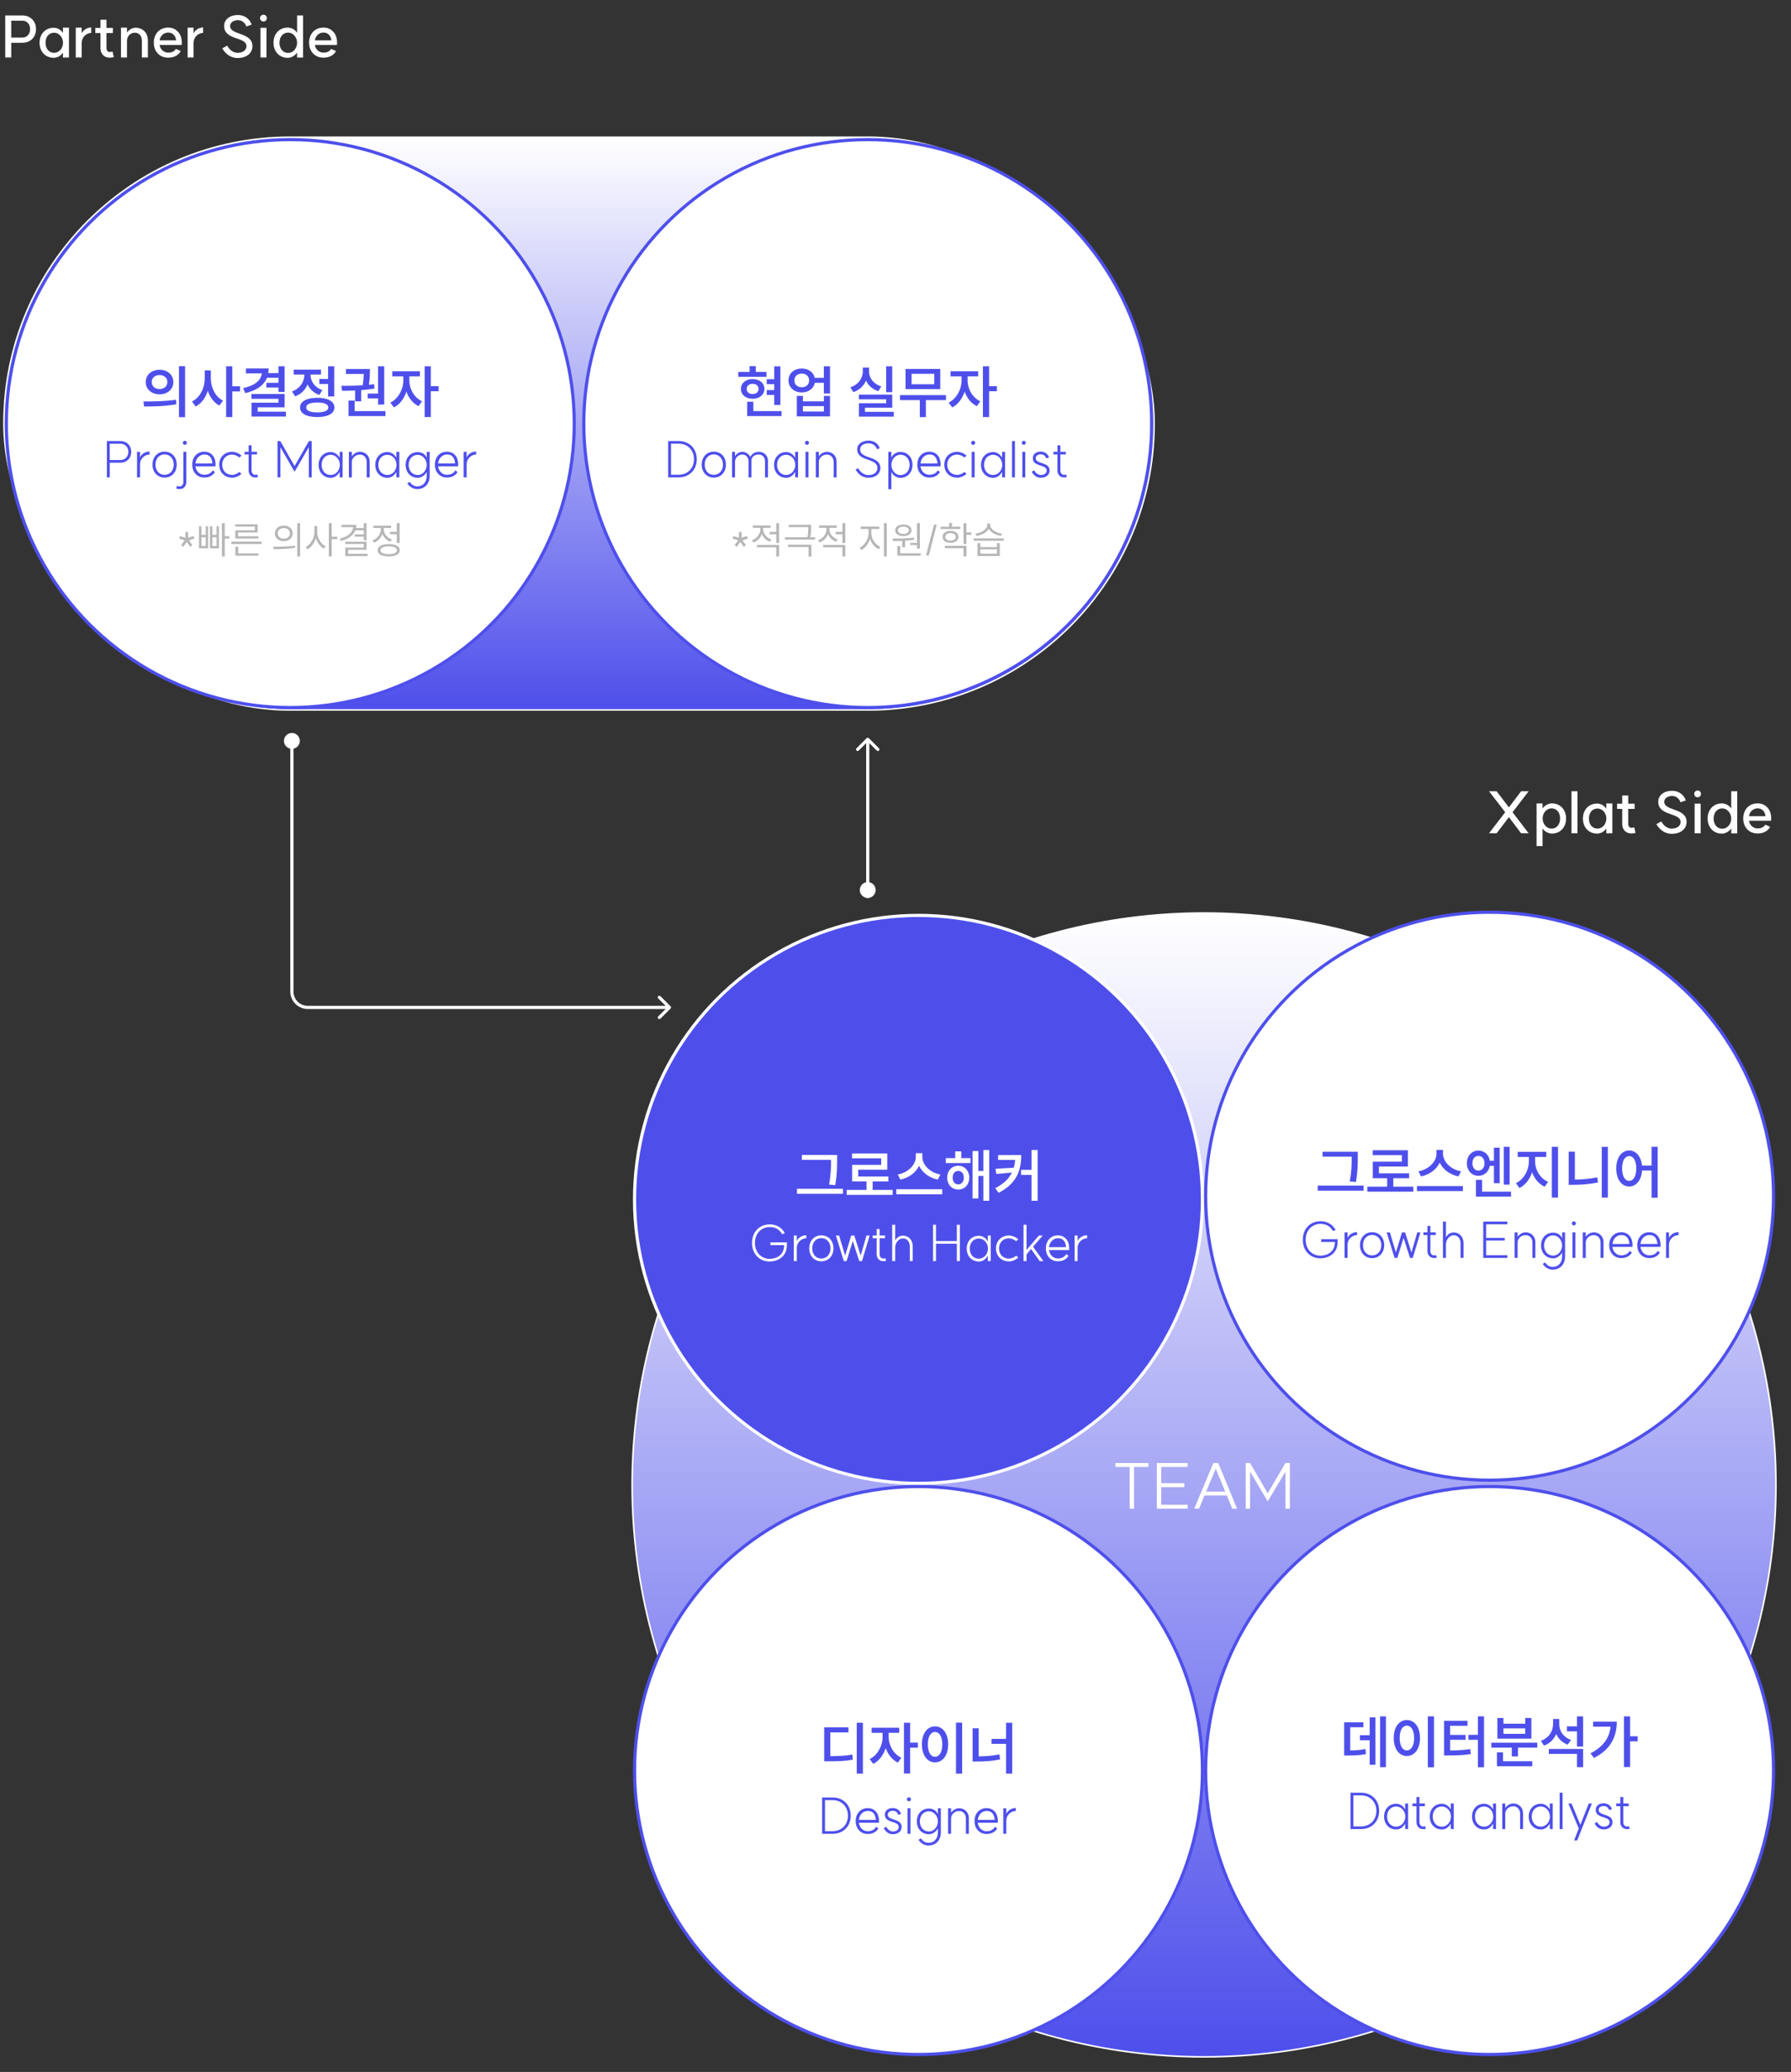 <svg width="1129" height="1306" viewBox="0 0 1129 1306" fill="none" xmlns="http://www.w3.org/2000/svg">
<rect x="0" y="0" width="1129" height="1306" fill="#333333" stroke="none"/>
<rect x="2.5" y="86.5" width="725" height="361" rx="180.5" fill="url(#paint0_linear_1116_1419)" stroke="white"/>
<circle cx="183" cy="267" r="179" fill="white" stroke="#4E4FEB" stroke-width="2"/>
<circle cx="547" cy="267" r="179" fill="white" stroke="#4E4FEB" stroke-width="2"/>
<path d="M100.575 233.072C105.579 233.072 109.287 236.276 109.287 240.812C109.287 245.348 105.579 248.552 100.575 248.552C95.535 248.552 91.864 245.348 91.864 240.812C91.864 236.276 95.535 233.072 100.575 233.072ZM90.424 253.052C96.112 253.052 104.067 253.016 110.907 251.972L111.195 254.78C104.175 256.148 96.507 256.22 90.856 256.22L90.424 253.052ZM95.644 240.812C95.644 243.512 97.767 245.24 100.575 245.24C103.383 245.24 105.507 243.512 105.507 240.812C105.507 238.112 103.383 236.42 100.575 236.42C97.767 236.42 95.644 238.112 95.644 240.812ZM112.815 262.952V230.84H116.667V262.952H112.815ZM129.052 233.468H132.904V238.58C132.904 244.268 135.712 250.136 140.608 252.512L138.268 255.608C134.848 253.844 132.364 250.424 130.996 246.32C129.592 250.712 126.964 254.348 123.328 256.22L121.024 253.052C126.1 250.64 129.052 244.484 129.052 238.58V233.468ZM142.552 262.88V230.876H146.44V243.476H151.336V246.716H146.44V262.88H142.552ZM175.529 230.876H179.417V247.04H175.529V244.268H167.897V241.316H175.529V238.112H168.293C166.313 243.008 161.633 246.176 154.577 247.796L153.281 244.664C160.769 243.044 164.549 239.66 165.053 235.34H155.045V232.244H169.337C169.337 233.252 169.265 234.224 169.085 235.16H175.529V230.876ZM158.501 251.396V248.336H179.417V256.76H162.425V259.496H180.245V262.556H158.573V253.844H175.529V251.396H158.501ZM201.306 238.868H206.814V230.876H210.702V249.884H206.814V242.036H201.306V238.868ZM184.062 246.716C189.102 244.952 191.838 240.668 191.838 236.348V236.096H185.178V233H202.314V236.096H195.762V236.348C195.762 240.272 198.318 244.232 203.214 245.888L201.306 248.948C197.778 247.724 195.258 245.276 193.89 242.252C192.486 245.708 189.822 248.48 186.042 249.812L184.062 246.716ZM189.138 256.832C189.138 253.016 193.278 250.748 200.01 250.748C206.706 250.748 210.81 253.016 210.81 256.832C210.81 260.684 206.706 262.88 200.01 262.88C193.278 262.88 189.138 260.684 189.138 256.832ZM193.026 256.832C193.026 258.848 195.546 259.928 200.01 259.928C204.438 259.928 206.958 258.848 206.958 256.832C206.958 254.78 204.438 253.7 200.01 253.7C195.546 253.7 193.026 254.78 193.026 256.832ZM238.315 230.876H242.203V254.996H238.315V251.108H231.799V248.084H238.315V230.876ZM215.167 243.188C219.055 243.188 223.843 243.152 228.631 242.864C229.135 239.84 229.279 237.464 229.315 235.7H218.083V232.604H233.167V233.792C233.167 235.484 233.167 238.472 232.555 242.54C233.671 242.432 234.751 242.288 235.831 242.144L236.083 244.916C233.347 245.384 230.503 245.708 227.695 245.924V252.98H223.843V246.14C220.927 246.284 218.119 246.32 215.671 246.32L215.167 243.188ZM219.703 262.268V252.512H223.555V259.136H242.959V262.268H219.703ZM247.28 234.008H264.704V237.248H258.044V240.02C258.044 244.952 261.032 250.64 266.036 252.944L263.876 256.004C260.276 254.312 257.612 250.856 256.172 246.86C254.732 251.252 251.96 255.032 248.324 256.796L246.092 253.772C251.06 251.36 254.228 245.348 254.228 240.02V237.248H247.28V234.008ZM267.692 262.88V230.876H271.58V243.404H276.476V246.608H271.58V262.88H267.692Z" fill="#4E4FEB"/>
<path d="M14.028 23.688C16.98 23.688 18.96 21.528 18.96 18.36C18.96 15.156 16.944 13.032 13.992 13.032H7.08V23.688H14.028ZM3.3 36.252V9.756H14.136C19.176 9.756 22.704 13.284 22.704 18.36C22.704 23.4 19.176 26.964 14.136 26.964H7.08V36.252H3.3ZM34.146 33.3C37.098 33.3 39.69 30.6 39.726 26.964C39.69 23.328 37.098 20.628 34.146 20.628C30.906 20.628 28.71 23.184 28.71 26.964C28.71 30.744 30.906 33.3 34.146 33.3ZM24.93 26.964C24.93 21.42 28.638 17.496 33.858 17.496C35.946 17.496 38.142 18.504 39.69 20.736V17.424H43.47V36.252L39.69 36.288V33.192C38.106 35.46 35.946 36.432 33.858 36.432C28.638 36.432 24.93 32.508 24.93 26.964ZM51.498 20.988C52.542 18.828 55.026 17.316 57.51 17.316V20.772C54.054 20.772 51.498 23.904 51.498 26.892V36.252H47.754V17.424H51.498V20.988ZM69.026 36.36C65.75 36.36 63.41 33.984 63.338 30.564V20.844H60.098V17.568H63.338V12.42H67.118V17.568H71.15V20.844H67.118V30.384C67.118 31.644 67.91 32.76 69.026 32.796C69.782 32.796 70.25 32.652 70.934 32.508L71.726 36.036C70.934 36.216 70.034 36.36 69.026 36.36ZM89.437 25.812C89.437 22.644 87.745 20.628 84.937 20.628C82.165 20.628 80.005 22.86 80.041 25.812V36.252H76.261V17.424H80.041V20.592C81.193 18.756 83.425 17.46 85.477 17.46C89.077 17.46 93.217 19.8 93.217 25.668V36.252H89.437V25.812ZM111.024 25.452C110.7 23.04 109.332 20.52 106.02 20.52C103.176 20.52 100.98 22.68 100.584 25.452H111.024ZM96.948 26.892C96.948 21.312 100.656 17.388 105.984 17.388C111.852 17.388 113.652 22.14 113.796 22.5C114.912 25.2 114.516 28.008 114.516 28.332H100.584C101.016 31.212 103.392 33.192 106.02 33.192C109.62 33.192 110.736 31.032 110.88 30.816L113.904 32.184C113.904 32.184 112.176 36.36 105.984 36.36C100.656 36.36 96.948 32.472 96.948 26.892ZM122.004 20.988C123.048 18.828 125.532 17.316 128.016 17.316V20.772C124.56 20.772 122.004 23.904 122.004 26.892V36.252H118.26V17.424H122.004V20.988ZM143.222 28.764C144.77 31.752 147.326 33.264 149.666 33.3C153.086 33.336 155.354 31.644 155.354 29.088C155.354 23.004 141.278 25.632 141.278 16.344C141.278 11.988 145.238 9.396 150.134 9.468C153.59 9.504 157.226 11.376 158.666 15.516L155.282 16.704C154.382 13.968 152.114 12.744 150.134 12.708C147.29 12.708 145.058 14.148 145.058 16.38C145.058 22.392 159.134 20.088 159.134 29.124C159.134 33.588 155.246 36.648 149.63 36.576C145.742 36.54 142.322 34.308 140.09 30.492L143.222 28.764ZM164.208 17.532H167.988V36.252H164.208V17.532ZM163.956 11.412C163.956 10.188 164.856 9.288 166.08 9.288C167.34 9.288 168.204 10.188 168.204 11.412C168.204 12.672 167.34 13.536 166.08 13.536C164.856 13.536 163.956 12.672 163.956 11.412ZM181.371 36.468C176.115 36.468 172.407 32.508 172.407 26.928C172.407 21.312 176.115 17.388 181.371 17.388C183.027 17.388 185.655 18.108 187.275 20.7V9.756H191.055V36.288H187.275V33.156C185.619 35.604 183.027 36.468 181.371 36.468ZM176.187 26.964C176.187 30.78 178.419 33.372 181.659 33.372C184.719 33.372 187.275 30.528 187.275 26.964C187.275 23.472 184.719 20.556 181.659 20.556C178.419 20.556 176.187 23.148 176.187 26.964ZM208.909 25.452C208.585 23.04 207.217 20.52 203.905 20.52C201.061 20.52 198.865 22.68 198.469 25.452H208.909ZM194.833 26.892C194.833 21.312 198.541 17.388 203.869 17.388C209.737 17.388 211.537 22.14 211.681 22.5C212.797 25.2 212.401 28.008 212.401 28.332H198.469C198.901 31.212 201.277 33.192 203.905 33.192C207.505 33.192 208.621 31.032 208.765 30.816L211.789 32.184C211.789 32.184 210.061 36.36 203.869 36.36C198.541 36.36 194.833 32.472 194.833 26.892Z" fill="white"/>
<path d="M488.043 230.912H491.931V255.284H488.043V248.948H483.327V245.888H488.043V242.144H483.327V239.048H488.043V230.912ZM465.399 237.5V234.44H472.527V230.804H476.415V234.44H483.147V237.5H465.399ZM467.055 245.168C467.055 241.424 470.115 238.94 474.435 238.94C478.755 238.94 481.851 241.424 481.851 245.168C481.851 248.804 478.755 251.36 474.435 251.36C470.115 251.36 467.055 248.804 467.055 245.168ZM470.691 245.168C470.691 247.148 472.239 248.372 474.435 248.372C476.667 248.372 478.179 247.148 478.179 245.168C478.179 243.188 476.667 241.928 474.435 241.928C472.239 241.928 470.691 243.188 470.691 245.168ZM471.015 262.268V253.232H474.903V259.136H492.651V262.268H471.015ZM505.432 232.28C509.608 232.28 512.848 234.656 513.604 238.184H519.328V230.876H523.216V248.048H519.328V241.316H513.64C512.92 244.916 509.644 247.364 505.432 247.364C500.608 247.364 497.044 244.232 497.044 239.804C497.044 235.376 500.608 232.28 505.432 232.28ZM500.752 239.804C500.752 242.432 502.696 244.088 505.432 244.088C508.132 244.088 510.04 242.432 510.04 239.804C510.04 237.176 508.132 235.484 505.432 235.484C502.696 235.484 500.752 237.176 500.752 239.804ZM502.3 262.484V249.56H506.152V252.98H519.364V249.56H523.216V262.484H502.3ZM506.152 259.388H519.364V256.004H506.152V259.388ZM558.586 230.876H562.438V247.22H558.586V230.876ZM536.05 244.088C541.162 242.468 543.898 238.328 543.898 234.08V231.704H547.822V234.08C547.822 238.184 550.558 242.036 555.562 243.548L553.69 246.572C549.982 245.42 547.354 243.008 545.914 239.912C544.474 243.26 541.774 245.888 537.922 247.184L536.05 244.088ZM541.414 251.72V248.732H562.438V256.976H545.266V259.568H563.41V262.628H541.45V254.168H558.622V251.72H541.414ZM567.335 249.056H596.315V252.188H583.643V262.916H579.827V252.188H567.335V249.056ZM570.827 245.276V232.568H592.715V245.276H570.827ZM574.643 242.216H588.935V235.628H574.643V242.216ZM599.196 234.008H616.62V237.248H609.96V240.02C609.96 244.952 612.948 250.64 617.952 252.944L615.792 256.004C612.192 254.312 609.528 250.856 608.088 246.86C606.648 251.252 603.876 255.032 600.24 256.796L598.008 253.772C602.976 251.36 606.144 245.348 606.144 240.02V237.248H599.196V234.008ZM619.608 262.88V230.876H623.496V243.404H628.392V246.608H623.496V262.88H619.608Z" fill="#4E4FEB"/>
<path d="M75.888 289.96C78.832 289.96 80.912 287.816 80.912 284.808C80.912 281.832 78.8 279.688 75.856 279.688H69.168L69.201 289.96H75.888ZM67.376 300.904V277.992H75.953C79.921 277.992 82.704 280.808 82.704 284.808C82.704 288.84 79.921 291.656 75.953 291.656H69.201V300.904H67.376ZM88.278 288.328C89.174 286.152 91.638 284.616 94.262 284.616V286.504C91.19 286.504 88.278 289.192 88.278 292.488V300.904H86.39V284.808H88.278V288.328ZM103.742 299.304C107.102 299.304 109.534 296.648 109.534 292.872C109.534 289.096 107.102 286.408 103.742 286.408C100.382 286.408 98.013 289.096 98.013 292.872C98.013 296.648 100.382 299.304 103.742 299.304ZM96.126 292.872C96.126 288.072 99.293 284.68 103.742 284.68C108.254 284.68 111.39 288.072 111.39 292.872C111.39 297.64 108.254 301.032 103.742 301.032C99.293 301.032 96.126 297.64 96.126 292.872ZM111.42 306.344C111.932 306.44 112.54 306.6 113.34 306.6C114.652 306.6 115.612 305.352 115.612 303.848V284.776H117.436V303.848C117.436 306.44 115.74 308.264 113.34 308.264C112.412 308.264 111.644 308.104 111.164 308.04L111.42 306.344ZM115.26 279.112C115.26 278.376 115.804 277.864 116.54 277.864C117.276 277.864 117.788 278.376 117.788 279.112C117.788 279.848 117.276 280.392 116.54 280.392C115.804 280.392 115.26 279.848 115.26 279.112ZM133.917 292.104C133.661 289.256 132.541 286.472 128.861 286.472C125.917 286.472 123.581 288.744 123.197 292.136L133.917 292.104ZM121.181 292.872C121.181 288.072 124.317 284.712 128.733 284.712C133.725 284.712 135.101 288.68 135.261 289.096C136.189 291.752 135.837 293.864 135.805 293.928H123.197C123.613 297.064 125.885 299.272 128.765 299.272C132.669 299.272 133.789 296.84 134.045 296.488L135.453 297.48C135.453 297.48 134.013 301 128.733 301C124.317 301 121.181 297.64 121.181 292.872ZM146.288 299.336C147.856 299.336 149.776 298.568 150.832 297.48L152.24 298.6C150.768 300.072 148.368 301.096 146.416 301.096C141.584 301.096 138.192 297.704 138.192 292.904C138.192 288.136 141.584 284.776 146.416 284.776C148.304 284.776 150.8 285.8 152.24 287.24L150.832 288.392C149.776 287.304 147.856 286.536 146.288 286.536C142.672 286.536 140.08 289.192 140.08 292.904C140.08 296.68 142.672 299.336 146.288 299.336ZM160.815 300.936C158.479 300.936 156.847 299.24 156.719 296.776V286.472H154.159V284.776H156.719V280.712H158.575V284.776H161.999V286.472H158.575V296.552C158.575 298.024 159.503 299.304 160.815 299.304C161.583 299.304 161.807 299.208 162.319 299.144L162.575 300.808C162.095 300.872 161.743 300.936 160.815 300.936ZM185.692 297.352L176.764 281.896V300.904H174.94V277.992H176.668L185.692 293.768L194.748 277.992H196.508V300.904H194.684V281.864L185.692 297.352ZM208.465 299.4C211.473 299.4 214.193 296.744 214.225 293C214.193 289.32 211.473 286.664 208.465 286.664C205.137 286.664 202.737 289.288 202.737 293C202.737 296.744 205.137 299.4 208.465 299.4ZM200.849 293C200.849 288.264 204.017 284.936 208.529 284.936C210.449 284.936 212.625 285.96 214.129 288.488V284.808H215.985V300.904L214.129 300.872V297.48C212.529 300.2 210.481 301.16 208.529 301.16C204.017 301.16 200.849 297.8 200.849 293ZM231.154 291.176C231.154 288.488 229.33 286.536 226.93 286.536C223.858 286.504 221.81 288.872 221.81 291.176V300.904H219.922V284.808H221.81V287.56C222.962 285.928 224.978 284.776 226.706 284.776C230.77 284.776 233.01 287.688 233.01 290.92V300.904H231.154V291.176ZM244.208 299.4C247.216 299.4 249.936 296.744 249.968 293C249.936 289.32 247.216 286.664 244.208 286.664C240.88 286.664 238.48 289.288 238.48 293C238.48 296.744 240.88 299.4 244.208 299.4ZM236.592 293C236.592 288.264 239.76 284.936 244.272 284.936C246.192 284.936 248.368 285.96 249.872 288.488V284.808H251.728V300.904L249.872 300.872V297.48C248.272 300.2 246.224 301.16 244.272 301.16C239.76 301.16 236.592 297.8 236.592 293ZM263.329 299.432C266.465 299.432 268.993 296.488 268.993 293.032C268.993 289.672 266.433 286.696 263.329 286.696C260.001 286.696 257.601 289.352 257.601 293.032C257.601 296.776 260.001 299.432 263.329 299.432ZM255.713 293.032C255.713 288.264 258.881 284.968 263.393 284.968C266.049 284.968 268.129 286.408 268.993 288.552V284.808H270.849V300.2C270.753 304.968 267.745 308.264 263.073 308.264C260.577 308.264 258.401 307.08 256.737 304.648L258.305 303.752C259.457 305.64 261.249 306.568 263.073 306.568C266.657 306.568 268.961 303.912 268.993 300.008V297.448C267.969 299.496 265.633 301.16 263.393 301.16C258.881 301.16 255.713 297.8 255.713 293.032ZM286.883 292.104C286.627 289.256 285.507 286.472 281.827 286.472C278.883 286.472 276.547 288.744 276.163 292.136L286.883 292.104ZM274.147 292.872C274.147 288.072 277.283 284.712 281.699 284.712C286.691 284.712 288.067 288.68 288.227 289.096C289.155 291.752 288.803 293.864 288.771 293.928H276.163C276.579 297.064 278.851 299.272 281.731 299.272C285.635 299.272 286.755 296.84 287.011 296.488L288.419 297.48C288.419 297.48 286.979 301 281.699 301C277.283 301 274.147 297.64 274.147 292.872ZM294.167 288.328C295.063 286.152 297.527 284.616 300.151 284.616V286.504C297.079 286.504 294.167 289.192 294.167 292.488V300.904H292.279V284.808H294.167V288.328Z" fill="#4E4FEB"/>
<path d="M427.834 299.24C433.434 299.24 437.466 295.144 437.466 289.448C437.466 283.752 433.434 279.656 427.834 279.656H423.002V299.24H427.834ZM421.178 300.904V277.992H427.802C434.522 277.992 439.226 282.728 439.226 289.448C439.226 296.168 434.522 300.904 427.802 300.904H421.178ZM449.952 299.304C453.312 299.304 455.744 296.648 455.744 292.872C455.744 289.096 453.312 286.408 449.952 286.408C446.592 286.408 444.224 289.096 444.224 292.872C444.224 296.648 446.592 299.304 449.952 299.304ZM442.336 292.872C442.336 288.072 445.504 284.68 449.952 284.68C454.464 284.68 457.6 288.072 457.6 292.872C457.6 297.64 454.464 301.032 449.952 301.032C445.504 301.032 442.336 297.64 442.336 292.872ZM482.246 290.728C482.246 288.264 480.614 286.504 478.31 286.504C475.59 286.504 473.67 288.04 473.67 290.344V300.904H471.846V290.728C471.846 288.264 470.246 286.504 467.974 286.504C465.222 286.504 463.334 288.808 463.334 291.176V300.904H461.446V284.808H463.334V287.56C464.262 285.928 466.182 284.776 467.814 284.776C469.958 284.776 472.102 286.12 472.934 288.008C473.894 286.12 476.038 284.776 478.214 284.776C481.638 284.776 484.102 287.112 484.102 290.44V300.904H482.246V290.728ZM495.57 299.4C498.578 299.4 501.298 296.744 501.33 293C501.298 289.32 498.578 286.664 495.57 286.664C492.242 286.664 489.842 289.288 489.842 293C489.842 296.744 492.242 299.4 495.57 299.4ZM487.954 293C487.954 288.264 491.122 284.936 495.634 284.936C497.554 284.936 499.73 285.96 501.234 288.488V284.808H503.09V300.904L501.234 300.872V297.48C499.634 300.2 497.586 301.16 495.634 301.16C491.122 301.16 487.954 297.8 487.954 293ZM507.779 284.776H509.635V300.904H507.779V284.776ZM507.427 279.112C507.427 278.376 507.939 277.864 508.707 277.864C509.411 277.864 509.955 278.376 509.955 279.112C509.955 279.848 509.411 280.392 508.707 280.392C507.939 280.392 507.427 279.848 507.427 279.112ZM525.505 291.176C525.505 288.488 523.681 286.536 521.281 286.536C518.209 286.504 516.161 288.872 516.161 291.176V300.904H514.273V284.808H516.161V287.56C517.313 285.928 519.329 284.776 521.057 284.776C525.121 284.776 527.361 287.688 527.361 290.92V300.904H525.505V291.176ZM540.998 295.112C542.022 297.32 544.518 299.432 547.334 299.464C550.534 299.528 553.094 297.8 553.094 295.016C553.094 288.424 540.358 291.176 540.358 283.208C540.358 279.656 543.782 277.672 547.686 277.736C551.078 277.832 553.574 279.528 554.534 282.568L552.806 283.176C552.294 281.096 550.118 279.464 547.654 279.432C544.774 279.4 542.214 280.712 542.214 283.24C542.214 289.736 554.95 286.888 554.95 295.08C554.95 298.76 551.718 301.256 547.27 301.128C543.974 301.064 541.19 299.272 539.366 295.976L540.998 295.112ZM567.569 299.464C570.961 299.464 573.393 296.744 573.393 293C573.393 289.288 570.961 286.6 567.569 286.6C564.529 286.6 561.905 289.544 561.905 293C561.905 296.552 564.529 299.464 567.569 299.464ZM559.985 308.36V284.808H561.873V288.52C562.801 286.12 565.297 284.872 567.537 284.872C572.049 284.872 575.217 288.2 575.217 293C575.217 297.8 572.049 301.192 567.537 301.192C565.201 301.192 562.801 299.592 561.873 297.512V308.36H559.985ZM590.98 292.104C590.724 289.256 589.604 286.472 585.924 286.472C582.98 286.472 580.644 288.744 580.26 292.136L590.98 292.104ZM578.244 292.872C578.244 288.072 581.38 284.712 585.796 284.712C590.788 284.712 592.164 288.68 592.324 289.096C593.252 291.752 592.9 293.864 592.868 293.928H580.26C580.676 297.064 582.948 299.272 585.828 299.272C589.732 299.272 590.852 296.84 591.108 296.488L592.516 297.48C592.516 297.48 591.076 301 585.796 301C581.38 301 578.244 297.64 578.244 292.872ZM603.351 299.336C604.919 299.336 606.839 298.568 607.895 297.48L609.303 298.6C607.831 300.072 605.431 301.096 603.479 301.096C598.647 301.096 595.255 297.704 595.255 292.904C595.255 288.136 598.647 284.776 603.479 284.776C605.367 284.776 607.863 285.8 609.303 287.24L607.895 288.392C606.839 287.304 604.919 286.536 603.351 286.536C599.735 286.536 597.143 289.192 597.143 292.904C597.143 296.68 599.735 299.336 603.351 299.336ZM612.534 284.776H614.39V300.904H612.534V284.776ZM612.182 279.112C612.182 278.376 612.694 277.864 613.462 277.864C614.166 277.864 614.71 278.376 614.71 279.112C614.71 279.848 614.166 280.392 613.462 280.392C612.694 280.392 612.182 279.848 612.182 279.112ZM626.036 299.4C629.044 299.4 631.764 296.744 631.796 293C631.764 289.32 629.044 286.664 626.036 286.664C622.708 286.664 620.308 289.288 620.308 293C620.308 296.744 622.708 299.4 626.036 299.4ZM618.42 293C618.42 288.264 621.588 284.936 626.1 284.936C628.02 284.936 630.196 285.96 631.7 288.488V284.808H633.556V300.904L631.7 300.872V297.48C630.1 300.2 628.052 301.16 626.1 301.16C621.588 301.16 618.42 297.8 618.42 293ZM637.925 277.992H639.781V300.904H637.925V277.992ZM644.46 284.776H646.316V300.904H644.46V284.776ZM644.108 279.112C644.108 278.376 644.62 277.864 645.388 277.864C646.092 277.864 646.636 278.376 646.636 279.112C646.636 279.848 646.092 280.392 645.388 280.392C644.62 280.392 644.108 279.848 644.108 279.112ZM651.882 296.424C653.034 298.536 654.762 299.4 656.074 299.4C658.41 299.4 659.786 298.28 659.786 296.52C659.786 292.616 651.05 294.376 651.05 288.84C651.05 286.28 653.066 284.648 656.138 284.648C657.898 284.648 660.522 285.64 661.258 288.36L659.498 288.936C658.954 286.888 657.29 286.376 656.138 286.376C654.122 286.376 652.906 287.336 652.906 288.84C652.906 292.744 661.642 290.984 661.642 296.552C661.642 299.336 659.402 301.128 656.074 301.128C653.706 301.128 651.786 299.912 650.346 297.384L651.882 296.424ZM670.672 300.936C668.336 300.936 666.704 299.24 666.576 296.776V286.472H664.016V284.776H666.576V280.712H668.432V284.776H671.856V286.472H668.432V296.552C668.432 298.024 669.36 299.304 670.672 299.304C671.44 299.304 671.664 299.208 672.176 299.144L672.432 300.808C671.952 300.872 671.6 300.936 670.672 300.936Z" fill="#4E4FEB"/>
<path d="M118.563 335.296V338.992L121.995 337.888L122.523 339.496L119.091 340.6L121.275 343.624L119.931 344.68L117.723 341.608L115.515 344.68L114.195 343.624L116.379 340.6L112.923 339.496L113.451 337.888L116.883 338.992V335.296H118.563ZM139.902 329.752H141.678V337.984H144.534V339.52H141.678V350.752H139.902V329.752ZM125.43 345.616V331.72H126.99V337.144H129.678V331.72H131.19V345.616H125.43ZM126.99 344.152H129.678V338.608H126.99V344.152ZM132.342 345.616V331.72H133.878V337.144H136.518V331.72H138.03V345.616H132.342ZM133.878 344.152H136.518V338.608H133.878V344.152ZM145.855 341.416H164.887V342.904H145.855V341.416ZM148.279 331.888V330.472H162.415V335.632H150.079V338.032H162.871V339.448H148.327V334.264H160.639V331.888H148.279ZM148.375 350.272V344.608H150.175V348.808H162.895V350.272H148.375ZM178.915 331.288C182.179 331.288 184.507 333.304 184.507 336.208C184.507 339.136 182.179 341.128 178.915 341.128C175.627 341.128 173.299 339.136 173.299 336.208C173.299 333.304 175.627 331.288 178.915 331.288ZM172.219 344.608C176.059 344.608 181.387 344.608 185.971 343.888L186.115 345.208C181.387 346.12 176.227 346.144 172.459 346.144L172.219 344.608ZM175.051 336.208C175.051 338.176 176.683 339.568 178.915 339.568C181.123 339.568 182.755 338.176 182.755 336.208C182.755 334.216 181.123 332.848 178.915 332.848C176.683 332.848 175.051 334.216 175.051 336.208ZM187.363 350.776V329.728H189.163V350.776H187.363ZM198.187 331.6H199.939V335.416C199.939 339.112 202.387 342.952 205.339 344.416L204.235 345.832C201.955 344.632 200.011 342.136 199.099 339.184C198.163 342.304 196.171 344.992 193.819 346.264L192.715 344.8C195.715 343.288 198.187 339.256 198.187 335.416V331.6ZM207.283 350.752V329.752H209.083V338.296H212.587V339.832H209.083V350.752H207.283ZM229.268 329.752H231.068V340.48H229.268V338.272H223.676V336.832H229.268V334.264H223.988C222.716 337.576 219.452 339.832 214.82 340.96L214.196 339.496C219.308 338.272 222.308 335.704 222.644 332.296H215.252V330.808H224.612C224.612 331.528 224.54 332.2 224.42 332.848H229.268V329.752ZM217.604 342.928V341.464H231.068V346.552H219.428V349.096H231.788V350.536H217.652V345.16H229.268V342.928H217.604ZM245.852 335.248H250.124V329.752H251.924V342.256H250.124V336.736H245.852V335.248ZM234.788 340.624C237.86 339.496 240.092 336.664 240.092 333.616V332.8H235.34V331.312H246.548V332.8H241.892V333.616C241.892 336.352 244.004 338.968 247.028 340.024L246.092 341.464C243.74 340.6 241.916 338.824 241.028 336.64C240.14 339.136 238.172 341.104 235.7 342.064L234.788 340.624ZM238.052 346.84C238.052 344.392 240.692 342.928 245.036 342.928C249.356 342.928 251.996 344.392 251.996 346.84C251.996 349.312 249.356 350.728 245.036 350.728C240.692 350.728 238.052 349.312 238.052 346.84ZM239.852 346.84C239.852 348.376 241.82 349.312 245.036 349.312C248.228 349.312 250.22 348.376 250.22 346.84C250.22 345.28 248.228 344.344 245.036 344.344C241.82 344.344 239.852 345.28 239.852 346.84Z" fill="#B6B6B6"/>
<path d="M467.484 335.296V338.992L470.916 337.888L471.444 339.496L468.012 340.6L470.196 343.624L468.852 344.68L466.644 341.608L464.436 344.68L463.116 343.624L465.3 340.6L461.844 339.496L462.372 337.888L465.804 338.992V335.296H467.484ZM485.103 335.272H489.327V329.752H491.127V342.304H489.327V336.784H485.103V335.272ZM473.991 340.552C477.063 339.448 479.295 336.664 479.295 333.64V332.704H474.567V331.216H485.775V332.704H481.095V333.64C481.095 336.376 483.231 338.992 486.255 340.048L485.319 341.488C482.967 340.624 481.143 338.848 480.255 336.664C479.367 339.112 477.399 341.056 474.927 341.968L473.991 340.552ZM477.159 344.968V343.48H491.127V350.752H489.327V344.968H477.159ZM497.224 330.784H511.312V332.224C511.312 333.832 511.312 335.872 510.784 338.632H513.808V340.12H494.776V338.632H508.984C509.56 335.872 509.56 333.88 509.56 332.272H497.224V330.784ZM496.792 344.776V343.336H511.48V350.824H509.68V344.776H496.792ZM526.816 335.272H531.04V329.752H532.84V342.304H531.04V336.784H526.816V335.272ZM515.704 340.552C518.776 339.448 521.008 336.664 521.008 333.64V332.704H516.28V331.216H527.488V332.704H522.808V333.64C522.808 336.376 524.944 338.992 527.968 340.048L527.032 341.488C524.68 340.624 522.856 338.848 521.968 336.664C521.08 339.112 519.112 341.056 516.64 341.968L515.704 340.552ZM518.872 344.968V343.48H532.84V350.752H531.04V344.968H518.872ZM542.548 331.912H554.284V333.424H549.292V336.256C549.292 339.832 551.932 343.432 554.956 344.752L553.924 346.192C551.524 345.064 549.388 342.616 548.404 339.712C547.444 342.808 545.332 345.496 542.932 346.696L541.9 345.28C544.852 343.84 547.492 339.88 547.492 336.256V333.424H542.548V331.912ZM557.212 350.752V329.752H559.012V350.752H557.212ZM578.069 329.752H579.869V345.736H578.069V343.504H573.773V342.184H578.069V329.752ZM562.613 339.496C566.501 339.496 571.709 339.448 576.197 338.896L576.317 340.192C574.445 340.504 572.477 340.696 570.557 340.792V344.968H568.757V340.888C566.645 340.984 564.629 341.008 562.877 341.008L562.613 339.496ZM564.293 334.264C564.293 332.056 566.381 330.616 569.453 330.616C572.525 330.616 574.613 332.056 574.613 334.264C574.613 336.496 572.525 337.912 569.453 337.912C566.381 337.912 564.293 336.496 564.293 334.264ZM565.637 350.272V344.176H567.437V348.784H580.397V350.272H565.637ZM565.997 334.264C565.997 335.656 567.437 336.544 569.453 336.544C571.493 336.544 572.885 335.656 572.885 334.264C572.885 332.872 571.493 331.96 569.453 331.96C567.437 331.96 565.997 332.872 565.997 334.264ZM590.501 330.664L585.485 350.152H583.757L588.797 330.664H590.501ZM592.987 332.008H598.291V329.632H600.091V332.008H605.395V333.472H592.987V332.008ZM594.187 338.392C594.187 336.088 596.179 334.6 599.179 334.6C602.179 334.6 604.195 336.088 604.195 338.392C604.195 340.696 602.179 342.16 599.179 342.16C596.179 342.16 594.187 340.696 594.187 338.392ZM595.603 345.52V344.032H609.187V350.752H607.387V345.52H595.603ZM595.891 338.392C595.891 339.808 597.211 340.768 599.179 340.768C601.147 340.768 602.467 339.808 602.467 338.392C602.467 336.952 601.147 336.016 599.179 336.016C597.211 336.016 595.891 336.952 595.891 338.392ZM607.387 342.88V329.752H609.187V335.584H612.331V337.096H609.187V342.88H607.387ZM616.196 342.328H617.972V344.848H628.46V342.328H630.236V350.464H616.196V342.328ZM613.772 340.84V339.376H632.732V340.84H613.772ZM614.876 336.4C618.548 335.896 622.34 333.664 622.34 330.952V329.992H624.188V330.952C624.188 333.592 628.028 335.92 631.652 336.4L630.98 337.816C627.812 337.336 624.596 335.68 623.276 333.328C621.956 335.704 618.74 337.336 615.548 337.816L614.876 336.4ZM617.972 349H628.46V346.264H617.972V349Z" fill="#B6B6B6"/>
<circle cx="759" cy="936" r="360.5" fill="url(#paint1_linear_1116_1419)" stroke="white"/>
<circle cx="579" cy="756" r="179" fill="#4E4FEB" stroke="white" stroke-width="2"/>
<circle cx="939" cy="754" r="179" fill="white" stroke="#4E4FEB" stroke-width="2"/>
<circle cx="939" cy="1116" r="179" fill="white" stroke="#4E4FEB" stroke-width="2"/>
<circle cx="579" cy="1116" r="179" fill="white" stroke="#4E4FEB" stroke-width="2"/>
<path d="M505.482 727.972H527.694V731.536C527.694 735.82 527.694 740.284 526.506 747.016L522.618 746.656C523.842 740.356 523.842 735.712 523.842 731.536V731.068H505.482V727.972ZM502.422 752.488V749.32H531.366V752.488H502.422ZM533.707 750.004H546.235V744.676H537.163V734.236H555.487V730.132H537.127V727.036H559.303V737.296H541.015V741.58H560.023V744.676H550.087V750.004H562.687V753.136H533.707V750.004ZM577.304 726.856H581.408V729.232C581.408 734.236 586.268 739.204 592.82 740.32L591.128 743.524C585.8 742.408 581.408 739.168 579.356 734.848C577.268 739.168 572.876 742.444 567.584 743.524L565.928 740.32C572.408 739.168 577.304 734.2 577.304 729.232V726.856ZM564.992 752.776V749.608H593.972V752.776H564.992ZM596.204 729.988H602.144V725.74H605.96V729.988H611.756V733.084H596.204V729.988ZM597.104 742.3C597.104 737.908 599.984 734.812 604.052 734.812C608.084 734.812 611 737.908 611 742.3C611 746.728 608.084 749.788 604.052 749.788C599.984 749.788 597.104 746.728 597.104 742.3ZM600.524 742.3C600.524 744.892 601.964 746.548 604.052 746.548C606.068 746.548 607.58 744.892 607.58 742.3C607.58 739.708 606.068 738.052 604.052 738.052C601.964 738.052 600.524 739.708 600.524 742.3ZM613.088 755.404V725.524H616.724V738.088H619.892V724.876H623.564V756.88H619.892V741.22H616.724V755.404H613.088ZM643.761 728.08C643.761 737.656 640.881 746.008 629.505 751.876L627.381 748.924C632.709 746.188 636.021 742.948 637.893 739.096L628.065 739.996L627.525 736.72L639.081 736.036C639.513 734.488 639.801 732.868 639.909 731.14H629.181V728.08H643.761ZM643.653 740.572V737.368H650.241V724.876H654.093V756.88H650.241V740.572H643.653Z" fill="white"/>
<path d="M963.628 498.756L953.476 511.968L963.628 525.252H958.876L951.172 515.064L943.432 525.252H938.644L948.832 511.968L938.644 498.756H943.432L951.172 508.908L958.876 498.756H963.628ZM978.039 522.3C981.243 522.3 983.439 519.708 983.439 515.892C983.439 512.112 981.243 509.52 978.039 509.52C974.979 509.52 972.423 512.4 972.423 515.892C972.423 519.42 974.979 522.3 978.039 522.3ZM968.607 533.316V506.424H972.387V509.628C973.827 507.288 976.671 506.388 978.255 506.388C983.511 506.388 987.219 510.312 987.219 515.892C987.219 521.508 983.511 525.432 978.255 525.432C976.635 525.432 973.827 524.496 972.387 522.156V533.316H968.607ZM990.634 498.756H994.414V525.252H990.634V498.756ZM1007.04 522.3C1010 522.3 1012.59 519.6 1012.62 515.964C1012.59 512.328 1010 509.628 1007.04 509.628C1003.8 509.628 1001.61 512.184 1001.61 515.964C1001.61 519.744 1003.8 522.3 1007.04 522.3ZM997.827 515.964C997.827 510.42 1001.54 506.496 1006.76 506.496C1008.84 506.496 1011.04 507.504 1012.59 509.736V506.424H1016.37V525.252L1012.59 525.288V522.192C1011 524.46 1008.84 525.432 1006.76 525.432C1001.54 525.432 997.827 521.508 997.827 515.964ZM1028.29 525.36C1025.01 525.36 1022.67 522.984 1022.6 519.564V509.844H1019.36V506.568H1022.6V501.42H1026.38V506.568H1030.41V509.844H1026.38V519.384C1026.38 520.644 1027.17 521.76 1028.29 521.796C1029.04 521.796 1029.51 521.652 1030.2 521.508L1030.99 525.036C1030.2 525.216 1029.3 525.36 1028.29 525.36ZM1047.27 517.764C1048.81 520.752 1051.37 522.264 1053.71 522.3C1057.13 522.336 1059.4 520.644 1059.4 518.088C1059.4 512.004 1045.32 514.632 1045.32 505.344C1045.32 500.988 1049.28 498.396 1054.18 498.468C1057.63 498.504 1061.27 500.376 1062.71 504.516L1059.33 505.704C1058.43 502.968 1056.16 501.744 1054.18 501.708C1051.33 501.708 1049.1 503.148 1049.1 505.38C1049.1 511.392 1063.18 509.088 1063.18 518.124C1063.18 522.588 1059.29 525.648 1053.67 525.576C1049.79 525.54 1046.37 523.308 1044.13 519.492L1047.27 517.764ZM1068.25 506.532H1072.03V525.252H1068.25V506.532ZM1068 500.412C1068 499.188 1068.9 498.288 1070.12 498.288C1071.38 498.288 1072.25 499.188 1072.25 500.412C1072.25 501.672 1071.38 502.536 1070.12 502.536C1068.9 502.536 1068 501.672 1068 500.412ZM1085.41 525.468C1080.16 525.468 1076.45 521.508 1076.45 515.928C1076.45 510.312 1080.16 506.388 1085.41 506.388C1087.07 506.388 1089.7 507.108 1091.32 509.7V498.756H1095.1V525.288H1091.32V522.156C1089.66 524.604 1087.07 525.468 1085.41 525.468ZM1080.23 515.964C1080.23 519.78 1082.46 522.372 1085.7 522.372C1088.76 522.372 1091.32 519.528 1091.32 515.964C1091.32 512.472 1088.76 509.556 1085.7 509.556C1082.46 509.556 1080.23 512.148 1080.23 515.964ZM1112.95 514.452C1112.63 512.04 1111.26 509.52 1107.95 509.52C1105.1 509.52 1102.91 511.68 1102.51 514.452H1112.95ZM1098.88 515.892C1098.88 510.312 1102.58 506.388 1107.91 506.388C1113.78 506.388 1115.58 511.14 1115.72 511.5C1116.84 514.2 1116.44 517.008 1116.44 517.332H1102.51C1102.94 520.212 1105.32 522.192 1107.95 522.192C1111.55 522.192 1112.66 520.032 1112.81 519.816L1115.83 521.184C1115.83 521.184 1114.1 525.36 1107.91 525.36C1102.58 525.36 1098.88 521.472 1098.88 515.892Z" fill="white"/>
<path d="M833.697 725.972H855.909V729.536C855.909 733.82 855.909 738.284 854.721 745.016L850.833 744.656C852.057 738.356 852.057 733.712 852.057 729.536V729.068H833.697V725.972ZM830.637 750.488V747.32H859.581V750.488H830.637ZM861.922 748.004H874.45V742.676H865.378V732.236H883.702V728.132H865.342V725.036H887.518V735.296H869.23V739.58H888.238V742.676H878.302V748.004H890.902V751.136H861.922V748.004ZM905.519 724.856H909.623V727.232C909.623 732.236 914.483 737.204 921.035 738.32L919.343 741.524C914.015 740.408 909.623 737.168 907.571 732.848C905.483 737.168 901.091 740.444 895.799 741.524L894.143 738.32C900.623 737.168 905.519 732.2 905.519 727.232V724.856ZM893.207 750.776V747.608H922.187V750.776H893.207ZM931.944 725.252C935.724 725.252 938.568 727.844 939.144 731.696H941.736V723.416H945.372V745.808H941.736V734.9H939.108C938.46 738.644 935.652 741.128 931.944 741.128C927.768 741.128 924.672 737.888 924.672 733.208C924.672 728.528 927.768 725.252 931.944 725.252ZM928.164 733.208C928.164 736.052 929.748 737.852 931.944 737.852C934.176 737.852 935.796 736.052 935.796 733.208C935.796 730.364 934.176 728.6 931.944 728.6C929.748 728.6 928.164 730.364 928.164 733.208ZM930.396 754.268V743.684H934.248V751.136H952.5V754.268H930.396ZM947.964 746.708V722.876H951.636V746.708H947.964ZM956.748 726.008H974.712V729.248H967.692V732.02C967.692 737.312 970.824 742.82 975.9 744.944L973.74 748.004C970.032 746.348 967.26 742.964 965.784 738.896C964.344 743.288 961.536 747.032 957.792 748.796L955.596 745.772C960.636 743.432 963.768 737.456 963.768 732.02V729.248H956.748V726.008ZM978.24 754.88V722.876H982.128V754.88H978.24ZM1009.71 722.876H1013.56V754.88H1009.71V722.876ZM988.861 746.816V725.936H992.749V743.54C997.177 743.468 1001.89 743.108 1006.86 742.1L1007.33 745.34C1001.79 746.456 996.565 746.816 991.669 746.816H988.861ZM1026.99 725.18C1031.27 725.18 1034.51 728.816 1035.05 734.684H1041.1V722.84H1044.95V754.952H1041.1V737.78H1035.09C1034.69 743.972 1031.41 747.86 1026.99 747.86C1022.27 747.86 1018.85 743.432 1018.85 736.484C1018.85 729.572 1022.27 725.18 1026.99 725.18ZM1022.52 736.484C1022.52 741.452 1024.36 744.332 1026.99 744.332C1029.69 744.332 1031.45 741.452 1031.45 736.484C1031.45 731.588 1029.69 728.708 1026.99 728.708C1024.36 728.708 1022.52 731.588 1022.52 736.484Z" fill="#4E4FEB"/>
<path d="M723.943 922.16V924.64H714.903V950.96H712.103V924.64H703.103V922.16H723.943ZM748.64 922.16V924.64H732V934.88H746.6V937.36H732V948.48H748.64V950.96H729.24V922.16H748.64ZM767.943 922.16L779.823 950.96H776.783L773.383 942.64H759.303L755.823 950.96H752.823L764.863 922.16H767.943ZM760.343 940.16H772.343L766.383 925.72L760.343 940.16ZM799.136 946.4L788.016 927.6V950.96H785.256V922.16H788.016L799.136 941.24L810.296 922.16H813.096V950.96H810.336V927.56L799.136 946.4Z" fill="white"/>
<path d="M869.967 1081.88H873.639V1113.88H869.967V1081.88ZM847.323 1106.54V1085.62H859.455V1088.72H851.139V1103.33C854.919 1103.3 857.619 1103.08 860.715 1102.43L861.075 1105.64C857.439 1106.39 854.307 1106.54 849.483 1106.54H847.323ZM857.259 1096.92V1093.76H863.415V1082.52H867.015V1112.37H863.415V1096.92H857.259ZM900.064 1081.84H903.952V1113.95H900.064V1081.84ZM878.572 1095.48C878.572 1088.57 882.028 1084.18 886.852 1084.18C891.676 1084.18 895.132 1088.57 895.132 1095.48C895.132 1102.43 891.676 1106.86 886.852 1106.86C882.028 1106.86 878.572 1102.43 878.572 1095.48ZM882.316 1095.48C882.316 1100.45 884.152 1103.33 886.852 1103.33C889.552 1103.33 891.424 1100.45 891.424 1095.48C891.424 1090.59 889.552 1087.71 886.852 1087.71C884.152 1087.71 882.316 1090.59 882.316 1095.48ZM931.637 1081.84H935.489V1113.95H931.637V1096.64H925.625V1093.5H931.637V1081.84ZM910.289 1106.5V1084.65H925.085V1087.82H914.141V1093.58H923.861V1096.64H914.141V1103.37C919.073 1103.33 922.673 1103.15 926.813 1102.47L927.173 1105.6C922.565 1106.36 918.533 1106.5 912.809 1106.5H910.289ZM940.098 1098.47H969.078V1101.57H956.874V1107.11H952.986V1101.57H940.098V1098.47ZM943.626 1113.3V1104.52H947.442V1110.14H965.91V1113.3H943.626ZM943.914 1095.92V1082.88H947.73V1086.48H961.482V1082.88H965.334V1095.92H943.914ZM947.73 1092.86H961.482V1089.44H947.73V1092.86ZM987.763 1088.14H994.099V1081.88H997.951V1100.88H994.099V1091.31H987.763V1088.14ZM971.311 1097.25C976.387 1095.52 979.015 1091.24 979.015 1086.66V1083.5H982.903V1086.88C982.903 1091.06 985.459 1095.02 990.319 1096.67L988.267 1099.7C984.811 1098.47 982.363 1096.02 980.995 1092.93C979.591 1096.31 976.999 1098.98 973.291 1100.31L971.311 1097.25ZM976.351 1105.53V1102.43H997.951V1113.88H994.099V1105.53H976.351ZM1023.69 1081.84H1027.58V1094.4H1032.33V1097.61H1027.58V1113.84H1023.69V1081.84ZM1002.6 1105.13C1010.34 1101.21 1014.51 1095.7 1015.27 1088.36H1004.25V1085.22H1019.19C1019.19 1094.62 1015.3 1102.83 1004.79 1108.08L1002.6 1105.13Z" fill="#4E4FEB"/>
<path d="M540.064 1085.88H543.952V1117.95H540.064V1085.88ZM519.544 1110.18V1088.79H534.844V1091.96H523.396V1106.94C529.264 1106.9 533.008 1106.76 537.256 1105.93L537.616 1109.17C533.008 1110.03 528.94 1110.18 522.244 1110.18H519.544ZM549.425 1089.01H566.849V1092.25H560.189V1095.02C560.189 1099.95 563.177 1105.64 568.181 1107.94L566.021 1111C562.421 1109.31 559.757 1105.86 558.317 1101.86C556.877 1106.25 554.105 1110.03 550.469 1111.8L548.237 1108.77C553.205 1106.36 556.373 1100.35 556.373 1095.02V1092.25H549.425V1089.01ZM569.837 1117.88V1085.88H573.725V1098.4H578.621V1101.61H573.725V1117.88H569.837ZM602.634 1085.84H606.522V1117.95H602.634V1085.84ZM581.142 1099.48C581.142 1092.57 584.598 1088.18 589.422 1088.18C594.246 1088.18 597.702 1092.57 597.702 1099.48C597.702 1106.43 594.246 1110.86 589.422 1110.86C584.598 1110.86 581.142 1106.43 581.142 1099.48ZM584.886 1099.48C584.886 1104.45 586.722 1107.33 589.422 1107.33C592.122 1107.33 593.994 1104.45 593.994 1099.48C593.994 1094.59 592.122 1091.71 589.422 1091.71C586.722 1091.71 584.886 1094.59 584.886 1099.48ZM634.207 1085.88H638.059V1117.95H634.207V1099.2H625.063V1096.06H634.207V1085.88ZM613.111 1110.32V1089.37H616.927V1107.08C621.247 1107.04 625.495 1106.76 629.995 1105.82L630.427 1109.02C625.279 1110.07 620.599 1110.32 615.703 1110.32H613.111Z" fill="#4E4FEB"/>
<path d="M496.04 783.096C496.04 783.896 496.008 785.016 496.008 784.888C496.008 791.512 491.176 795 485.224 795.16C478.664 795.16 474.056 790.328 474.056 783.448C474.056 776.6 478.664 771.768 485.224 771.768C492.296 771.768 494.728 777.304 494.728 777.304L493.032 777.976C493.032 777.976 491.144 773.432 485.256 773.432C479.784 773.432 475.88 777.624 475.88 783.448C475.88 789.304 479.784 793.496 485.256 793.496C490.6 793.272 494.312 790.36 494.312 784.824H485.672V783.096H496.04ZM502.274 782.328C503.17 780.152 505.634 778.616 508.258 778.616V780.504C505.186 780.504 502.274 783.192 502.274 786.488V794.904H500.386V778.808H502.274V782.328ZM517.738 793.304C521.098 793.304 523.53 790.648 523.53 786.872C523.53 783.096 521.098 780.408 517.738 780.408C514.378 780.408 512.01 783.096 512.01 786.872C512.01 790.648 514.378 793.304 517.738 793.304ZM510.122 786.872C510.122 782.072 513.29 778.68 517.738 778.68C522.25 778.68 525.386 782.072 525.386 786.872C525.386 791.64 522.25 795.032 517.738 795.032C513.29 795.032 510.122 791.64 510.122 786.872ZM548.206 778.808L543.374 794.904H541.646L537.582 782.232L533.646 794.904H531.918L526.958 778.808H528.942L532.75 791.48L536.59 778.808H538.542L542.542 791.48L546.222 778.808H548.206ZM556.725 794.936C554.389 794.936 552.757 793.24 552.629 790.776V780.472H550.069V778.776H552.629V774.712H554.485V778.776H557.909V780.472H554.485V790.552C554.485 792.024 555.413 793.304 556.725 793.304C557.493 793.304 557.717 793.208 558.229 793.144L558.485 794.808C558.005 794.872 557.653 794.936 556.725 794.936ZM573.514 785.656C573.514 782.68 571.722 780.6 569.258 780.6C566.602 780.6 564.298 783.224 564.298 786.392V794.904H562.41V771.992H564.298V782.04C564.97 780.344 566.794 778.84 569.226 778.84C572.81 778.84 575.37 781.656 575.37 785.624V794.904H573.514V785.656ZM605.055 771.992V794.904H603.167V783.96H590.015V794.904H588.191V771.992H590.015V782.296H603.167V771.992H605.055ZM617.028 793.4C620.036 793.4 622.756 790.744 622.788 787C622.756 783.32 620.036 780.664 617.028 780.664C613.7 780.664 611.3 783.288 611.3 787C611.3 790.744 613.7 793.4 617.028 793.4ZM609.412 787C609.412 782.264 612.58 778.936 617.092 778.936C619.012 778.936 621.188 779.96 622.692 782.488V778.808H624.548V794.904L622.692 794.872V791.48C621.092 794.2 619.044 795.16 617.092 795.16C612.58 795.16 609.412 791.8 609.412 787ZM635.957 793.336C637.525 793.336 639.445 792.568 640.501 791.48L641.909 792.6C640.437 794.072 638.037 795.096 636.085 795.096C631.253 795.096 627.861 791.704 627.861 786.904C627.861 782.136 631.253 778.776 636.085 778.776C637.973 778.776 640.469 779.8 641.909 781.24L640.501 782.392C639.445 781.304 637.525 780.536 635.957 780.536C632.341 780.536 629.749 783.192 629.749 786.904C629.749 790.68 632.341 793.336 635.957 793.336ZM647.091 771.992V787.896L654.867 778.808H657.267L651.219 785.848L657.715 794.904H655.411L649.939 787.256L647.091 790.776V794.904H645.203V771.992H647.091ZM672.012 786.104C671.756 783.256 670.636 780.472 666.956 780.472C664.012 780.472 661.676 782.744 661.292 786.136L672.012 786.104ZM659.276 786.872C659.276 782.072 662.412 778.712 666.828 778.712C671.82 778.712 673.196 782.68 673.356 783.096C674.284 785.752 673.932 787.864 673.9 787.928H661.292C661.708 791.064 663.98 793.272 666.86 793.272C670.764 793.272 671.884 790.84 672.14 790.488L673.548 791.48C673.548 791.48 672.108 795 666.828 795C662.412 795 659.276 791.64 659.276 786.872ZM679.295 782.328C680.191 780.152 682.655 778.616 685.279 778.616V780.504C682.207 780.504 679.295 783.192 679.295 786.488V794.904H677.407V778.808H679.295V782.328Z" fill="white"/>
<path d="M843.231 781.096C843.231 781.896 843.199 783.016 843.199 782.888C843.199 789.512 838.367 793 832.415 793.16C825.855 793.16 821.247 788.328 821.247 781.448C821.247 774.6 825.855 769.768 832.415 769.768C839.487 769.768 841.919 775.304 841.919 775.304L840.223 775.976C840.223 775.976 838.335 771.432 832.447 771.432C826.975 771.432 823.071 775.624 823.071 781.448C823.071 787.304 826.975 791.496 832.447 791.496C837.791 791.272 841.503 788.36 841.503 782.824H832.863V781.096H843.231ZM849.465 780.328C850.361 778.152 852.825 776.616 855.449 776.616V778.504C852.377 778.504 849.465 781.192 849.465 784.488V792.904H847.577V776.808H849.465V780.328ZM864.929 791.304C868.289 791.304 870.721 788.648 870.721 784.872C870.721 781.096 868.289 778.408 864.929 778.408C861.569 778.408 859.201 781.096 859.201 784.872C859.201 788.648 861.569 791.304 864.929 791.304ZM857.313 784.872C857.313 780.072 860.481 776.68 864.929 776.68C869.441 776.68 872.577 780.072 872.577 784.872C872.577 789.64 869.441 793.032 864.929 793.032C860.481 793.032 857.313 789.64 857.313 784.872ZM895.397 776.808L890.565 792.904H888.837L884.773 780.232L880.837 792.904H879.109L874.149 776.808H876.133L879.941 789.48L883.781 776.808H885.733L889.733 789.48L893.413 776.808H895.397ZM903.916 792.936C901.58 792.936 899.948 791.24 899.82 788.776V778.472H897.26V776.776H899.82V772.712H901.676V776.776H905.1V778.472H901.676V788.552C901.676 790.024 902.604 791.304 903.916 791.304C904.684 791.304 904.908 791.208 905.42 791.144L905.676 792.808C905.196 792.872 904.844 792.936 903.916 792.936ZM920.706 783.656C920.706 780.68 918.914 778.6 916.45 778.6C913.794 778.6 911.49 781.224 911.49 784.392V792.904H909.602V769.992H911.49V780.04C912.162 778.344 913.986 776.84 916.418 776.84C920.002 776.84 922.562 779.656 922.562 783.624V792.904H920.706V783.656ZM950.166 769.992V771.688H936.822V780.264H948.566V781.928H936.822V791.208H950.166V792.904H934.998V769.992H950.166ZM966.005 783.176C966.005 780.488 964.181 778.536 961.781 778.536C958.709 778.504 956.661 780.872 956.661 783.176V792.904H954.773V776.808H956.661V779.56C957.813 777.928 959.829 776.776 961.557 776.776C965.621 776.776 967.861 779.688 967.861 782.92V792.904H966.005V783.176ZM979.059 791.432C982.195 791.432 984.723 788.488 984.723 785.032C984.723 781.672 982.163 778.696 979.059 778.696C975.731 778.696 973.331 781.352 973.331 785.032C973.331 788.776 975.731 791.432 979.059 791.432ZM971.443 785.032C971.443 780.264 974.611 776.968 979.123 776.968C981.779 776.968 983.859 778.408 984.723 780.552V776.808H986.579V792.2C986.483 796.968 983.475 800.264 978.803 800.264C976.307 800.264 974.131 799.08 972.467 796.648L974.035 795.752C975.187 797.64 976.979 798.568 978.803 798.568C982.387 798.568 984.691 795.912 984.723 792.008V789.448C983.699 791.496 981.363 793.16 979.123 793.16C974.611 793.16 971.443 789.8 971.443 785.032ZM991.237 776.776H993.093V792.904H991.237V776.776ZM990.885 771.112C990.885 770.376 991.397 769.864 992.165 769.864C992.869 769.864 993.413 770.376 993.413 771.112C993.413 771.848 992.869 772.392 992.165 772.392C991.397 772.392 990.885 771.848 990.885 771.112ZM1008.96 783.176C1008.96 780.488 1007.14 778.536 1004.74 778.536C1001.67 778.504 999.619 780.872 999.619 783.176V792.904H997.731V776.808H999.619V779.56C1000.77 777.928 1002.79 776.776 1004.52 776.776C1008.58 776.776 1010.82 779.688 1010.82 782.92V792.904H1008.96V783.176ZM1027.14 784.104C1026.88 781.256 1025.76 778.472 1022.08 778.472C1019.14 778.472 1016.8 780.744 1016.42 784.136L1027.14 784.104ZM1014.4 784.872C1014.4 780.072 1017.54 776.712 1021.95 776.712C1026.94 776.712 1028.32 780.68 1028.48 781.096C1029.41 783.752 1029.06 785.864 1029.02 785.928H1016.42C1016.83 789.064 1019.1 791.272 1021.98 791.272C1025.89 791.272 1027.01 788.84 1027.26 788.488L1028.67 789.48C1028.67 789.48 1027.23 793 1021.95 793C1017.54 793 1014.4 789.64 1014.4 784.872ZM1044.82 784.104C1044.56 781.256 1043.44 778.472 1039.76 778.472C1036.82 778.472 1034.48 780.744 1034.1 784.136L1044.82 784.104ZM1032.08 784.872C1032.08 780.072 1035.22 776.712 1039.64 776.712C1044.63 776.712 1046 780.68 1046.16 781.096C1047.09 783.752 1046.74 785.864 1046.71 785.928H1034.1C1034.52 789.064 1036.79 791.272 1039.67 791.272C1043.57 791.272 1044.69 788.84 1044.95 788.488L1046.36 789.48C1046.36 789.48 1044.92 793 1039.64 793C1035.22 793 1032.08 789.64 1032.08 784.872ZM1052.1 780.328C1053 778.152 1055.46 776.616 1058.09 776.616V778.504C1055.02 778.504 1052.1 781.192 1052.1 784.488V792.904H1050.22V776.808H1052.1V780.328Z" fill="#4E4FEB"/>
<path d="M857.996 1151.24C863.596 1151.24 867.628 1147.14 867.628 1141.45C867.628 1135.75 863.596 1131.66 857.996 1131.66H853.164V1151.24H857.996ZM851.34 1152.9V1129.99H857.964C864.684 1129.99 869.388 1134.73 869.388 1141.45C869.388 1148.17 864.684 1152.9 857.964 1152.9H851.34ZM880.115 1151.4C883.123 1151.4 885.843 1148.74 885.875 1145C885.843 1141.32 883.123 1138.66 880.115 1138.66C876.787 1138.66 874.387 1141.29 874.387 1145C874.387 1148.74 876.787 1151.4 880.115 1151.4ZM872.499 1145C872.499 1140.26 875.667 1136.94 880.179 1136.94C882.099 1136.94 884.275 1137.96 885.779 1140.49V1136.81H887.635V1152.9L885.779 1152.87V1149.48C884.179 1152.2 882.131 1153.16 880.179 1153.16C875.667 1153.16 872.499 1149.8 872.499 1145ZM897.012 1152.94C894.676 1152.94 893.044 1151.24 892.916 1148.78V1138.47H890.356V1136.78H892.916V1132.71H894.772V1136.78H898.196V1138.47H894.772V1148.55C894.772 1150.02 895.7 1151.3 897.012 1151.3C897.78 1151.3 898.004 1151.21 898.516 1151.14L898.772 1152.81C898.292 1152.87 897.94 1152.94 897.012 1152.94ZM908.888 1151.4C911.896 1151.4 914.616 1148.74 914.648 1145C914.616 1141.32 911.896 1138.66 908.888 1138.66C905.56 1138.66 903.16 1141.29 903.16 1145C903.16 1148.74 905.56 1151.4 908.888 1151.4ZM901.272 1145C901.272 1140.26 904.44 1136.94 908.952 1136.94C910.872 1136.94 913.048 1137.96 914.552 1140.49V1136.81H916.408V1152.9L914.552 1152.87V1149.48C912.952 1152.2 910.904 1153.16 908.952 1153.16C904.44 1153.16 901.272 1149.8 901.272 1145ZM935.537 1151.4C938.545 1151.4 941.265 1148.74 941.297 1145C941.265 1141.32 938.545 1138.66 935.537 1138.66C932.209 1138.66 929.809 1141.29 929.809 1145C929.809 1148.74 932.209 1151.4 935.537 1151.4ZM927.921 1145C927.921 1140.26 931.089 1136.94 935.601 1136.94C937.521 1136.94 939.697 1137.96 941.201 1140.49V1136.81H943.057V1152.9L941.201 1152.87V1149.48C939.601 1152.2 937.553 1153.16 935.601 1153.16C931.089 1153.16 927.921 1149.8 927.921 1145ZM958.226 1143.18C958.226 1140.49 956.402 1138.54 954.002 1138.54C950.93 1138.5 948.882 1140.87 948.882 1143.18V1152.9H946.994V1136.81H948.882V1139.56C950.034 1137.93 952.05 1136.78 953.778 1136.78C957.842 1136.78 960.082 1139.69 960.082 1142.92V1152.9H958.226V1143.18ZM971.28 1151.4C974.288 1151.4 977.008 1148.74 977.04 1145C977.008 1141.32 974.288 1138.66 971.28 1138.66C967.952 1138.66 965.552 1141.29 965.552 1145C965.552 1148.74 967.952 1151.4 971.28 1151.4ZM963.664 1145C963.664 1140.26 966.832 1136.94 971.344 1136.94C973.264 1136.94 975.44 1137.96 976.944 1140.49V1136.81H978.8V1152.9L976.944 1152.87V1149.48C975.344 1152.2 973.296 1153.16 971.344 1153.16C966.832 1153.16 963.664 1149.8 963.664 1145ZM983.169 1129.99H985.025V1152.9H983.169V1129.99ZM994.255 1160.04H992.271L995.215 1152.55L988.655 1136.81H990.671L996.207 1150.22L1001.52 1136.81H1003.5L997.359 1152.17L994.255 1160.04ZM1006.72 1148.42C1007.87 1150.54 1009.6 1151.4 1010.91 1151.4C1013.25 1151.4 1014.62 1150.28 1014.62 1148.52C1014.62 1144.62 1005.89 1146.38 1005.89 1140.84C1005.89 1138.28 1007.9 1136.65 1010.98 1136.65C1012.74 1136.65 1015.36 1137.64 1016.1 1140.36L1014.34 1140.94C1013.79 1138.89 1012.13 1138.38 1010.98 1138.38C1008.96 1138.38 1007.74 1139.34 1007.74 1140.84C1007.74 1144.74 1016.48 1142.98 1016.48 1148.55C1016.48 1151.34 1014.24 1153.13 1010.91 1153.13C1008.54 1153.13 1006.62 1151.91 1005.18 1149.38L1006.72 1148.42ZM1025.51 1152.94C1023.17 1152.94 1021.54 1151.24 1021.41 1148.78V1138.47H1018.85V1136.78H1021.41V1132.71H1023.27V1136.78H1026.69V1138.47H1023.27V1148.55C1023.27 1150.02 1024.2 1151.3 1025.51 1151.3C1026.28 1151.3 1026.5 1151.21 1027.01 1151.14L1027.27 1152.81C1026.79 1152.87 1026.44 1152.94 1025.51 1152.94Z" fill="#4E4FEB"/>
<path d="M524.895 1154.24C530.495 1154.24 534.527 1150.14 534.527 1144.45C534.527 1138.75 530.495 1134.66 524.895 1134.66H520.063V1154.24H524.895ZM518.239 1155.9V1132.99H524.863C531.583 1132.99 536.287 1137.73 536.287 1144.45C536.287 1151.17 531.583 1155.9 524.863 1155.9H518.239ZM552.133 1147.1C551.877 1144.26 550.757 1141.47 547.077 1141.47C544.133 1141.47 541.797 1143.74 541.413 1147.14L552.133 1147.1ZM539.397 1147.87C539.397 1143.07 542.533 1139.71 546.949 1139.71C551.941 1139.71 553.317 1143.68 553.477 1144.1C554.405 1146.75 554.053 1148.86 554.021 1148.93H541.413C541.829 1152.06 544.101 1154.27 546.981 1154.27C550.885 1154.27 552.005 1151.84 552.261 1151.49L553.669 1152.48C553.669 1152.48 552.229 1156 546.949 1156C542.533 1156 539.397 1152.64 539.397 1147.87ZM558.617 1151.42C559.769 1153.54 561.497 1154.4 562.809 1154.4C565.145 1154.4 566.521 1153.28 566.521 1151.52C566.521 1147.62 557.785 1149.38 557.785 1143.84C557.785 1141.28 559.801 1139.65 562.873 1139.65C564.633 1139.65 567.257 1140.64 567.993 1143.36L566.233 1143.94C565.689 1141.89 564.025 1141.38 562.873 1141.38C560.857 1141.38 559.641 1142.34 559.641 1143.84C559.641 1147.74 568.377 1145.98 568.377 1151.55C568.377 1154.34 566.137 1156.13 562.809 1156.13C560.441 1156.13 558.521 1154.91 557.081 1152.38L558.617 1151.42ZM572.063 1139.78H573.919V1155.9H572.063V1139.78ZM571.711 1134.11C571.711 1133.38 572.223 1132.86 572.991 1132.86C573.695 1132.86 574.239 1133.38 574.239 1134.11C574.239 1134.85 573.695 1135.39 572.991 1135.39C572.223 1135.39 571.711 1134.85 571.711 1134.11ZM585.565 1154.43C588.701 1154.43 591.229 1151.49 591.229 1148.03C591.229 1144.67 588.669 1141.7 585.565 1141.7C582.237 1141.7 579.837 1144.35 579.837 1148.03C579.837 1151.78 582.237 1154.43 585.565 1154.43ZM577.949 1148.03C577.949 1143.26 581.117 1139.97 585.629 1139.97C588.285 1139.97 590.365 1141.41 591.229 1143.55V1139.81H593.085V1155.2C592.989 1159.97 589.981 1163.26 585.309 1163.26C582.813 1163.26 580.637 1162.08 578.973 1159.65L580.541 1158.75C581.693 1160.64 583.485 1161.57 585.309 1161.57C588.893 1161.57 591.197 1158.91 591.229 1155.01V1152.45C590.205 1154.5 587.869 1156.16 585.629 1156.16C581.117 1156.16 577.949 1152.8 577.949 1148.03ZM608.879 1146.18C608.879 1143.49 607.055 1141.54 604.655 1141.54C601.583 1141.5 599.535 1143.87 599.535 1146.18V1155.9H597.647V1139.81H599.535V1142.56C600.687 1140.93 602.703 1139.78 604.431 1139.78C608.495 1139.78 610.735 1142.69 610.735 1145.92V1155.9H608.879V1146.18ZM627.052 1147.1C626.796 1144.26 625.676 1141.47 621.996 1141.47C619.052 1141.47 616.716 1143.74 616.332 1147.14L627.052 1147.1ZM614.316 1147.87C614.316 1143.07 617.452 1139.71 621.868 1139.71C626.86 1139.71 628.236 1143.68 628.396 1144.1C629.324 1146.75 628.972 1148.86 628.94 1148.93H616.332C616.748 1152.06 619.02 1154.27 621.9 1154.27C625.804 1154.27 626.924 1151.84 627.18 1151.49L628.588 1152.48C628.588 1152.48 627.148 1156 621.868 1156C617.452 1156 614.316 1152.64 614.316 1147.87ZM634.336 1143.33C635.232 1141.15 637.696 1139.62 640.32 1139.62V1141.5C637.248 1141.5 634.336 1144.19 634.336 1147.49V1155.9H632.448V1139.81H634.336V1143.33Z" fill="#4E4FEB"/>
<path d="M547.707 465.293C547.317 464.902 546.683 464.902 546.293 465.293L539.929 471.657C539.538 472.047 539.538 472.681 539.929 473.071C540.319 473.462 540.953 473.462 541.343 473.071L547 467.414L552.657 473.071C553.047 473.462 553.681 473.462 554.071 473.071C554.462 472.681 554.462 472.047 554.071 471.657L547.707 465.293ZM546 466L546 566L548 566L548 466L546 466Z" fill="white"/>
<path d="M422.707 635.707C423.098 635.317 423.098 634.683 422.707 634.293L416.343 627.929C415.953 627.538 415.319 627.538 414.929 627.929C414.538 628.319 414.538 628.953 414.929 629.343L420.586 635L414.929 640.657C414.538 641.047 414.538 641.681 414.929 642.071C415.319 642.462 415.953 642.462 416.343 642.071L422.707 635.707ZM183 467V625H185V467H183ZM194 636H422V634H194V636ZM183 625C183 631.075 187.925 636 194 636V634C189.029 634 185 629.971 185 625H183Z" fill="white"/>
<circle cx="184" cy="467" r="5" fill="white"/>
<circle cx="547" cy="561" r="5" fill="white"/>
<defs>
<linearGradient id="paint0_linear_1116_1419" x1="365" y1="87" x2="365" y2="447" gradientUnits="userSpaceOnUse">
<stop stop-color="white"/>
<stop offset="1" stop-color="#4E4FEB"/>
</linearGradient>
<linearGradient id="paint1_linear_1116_1419" x1="759" y1="576" x2="759" y2="1296" gradientUnits="userSpaceOnUse">
<stop stop-color="white"/>
<stop offset="1" stop-color="#4E4FEB"/>
</linearGradient>
</defs>
</svg>
